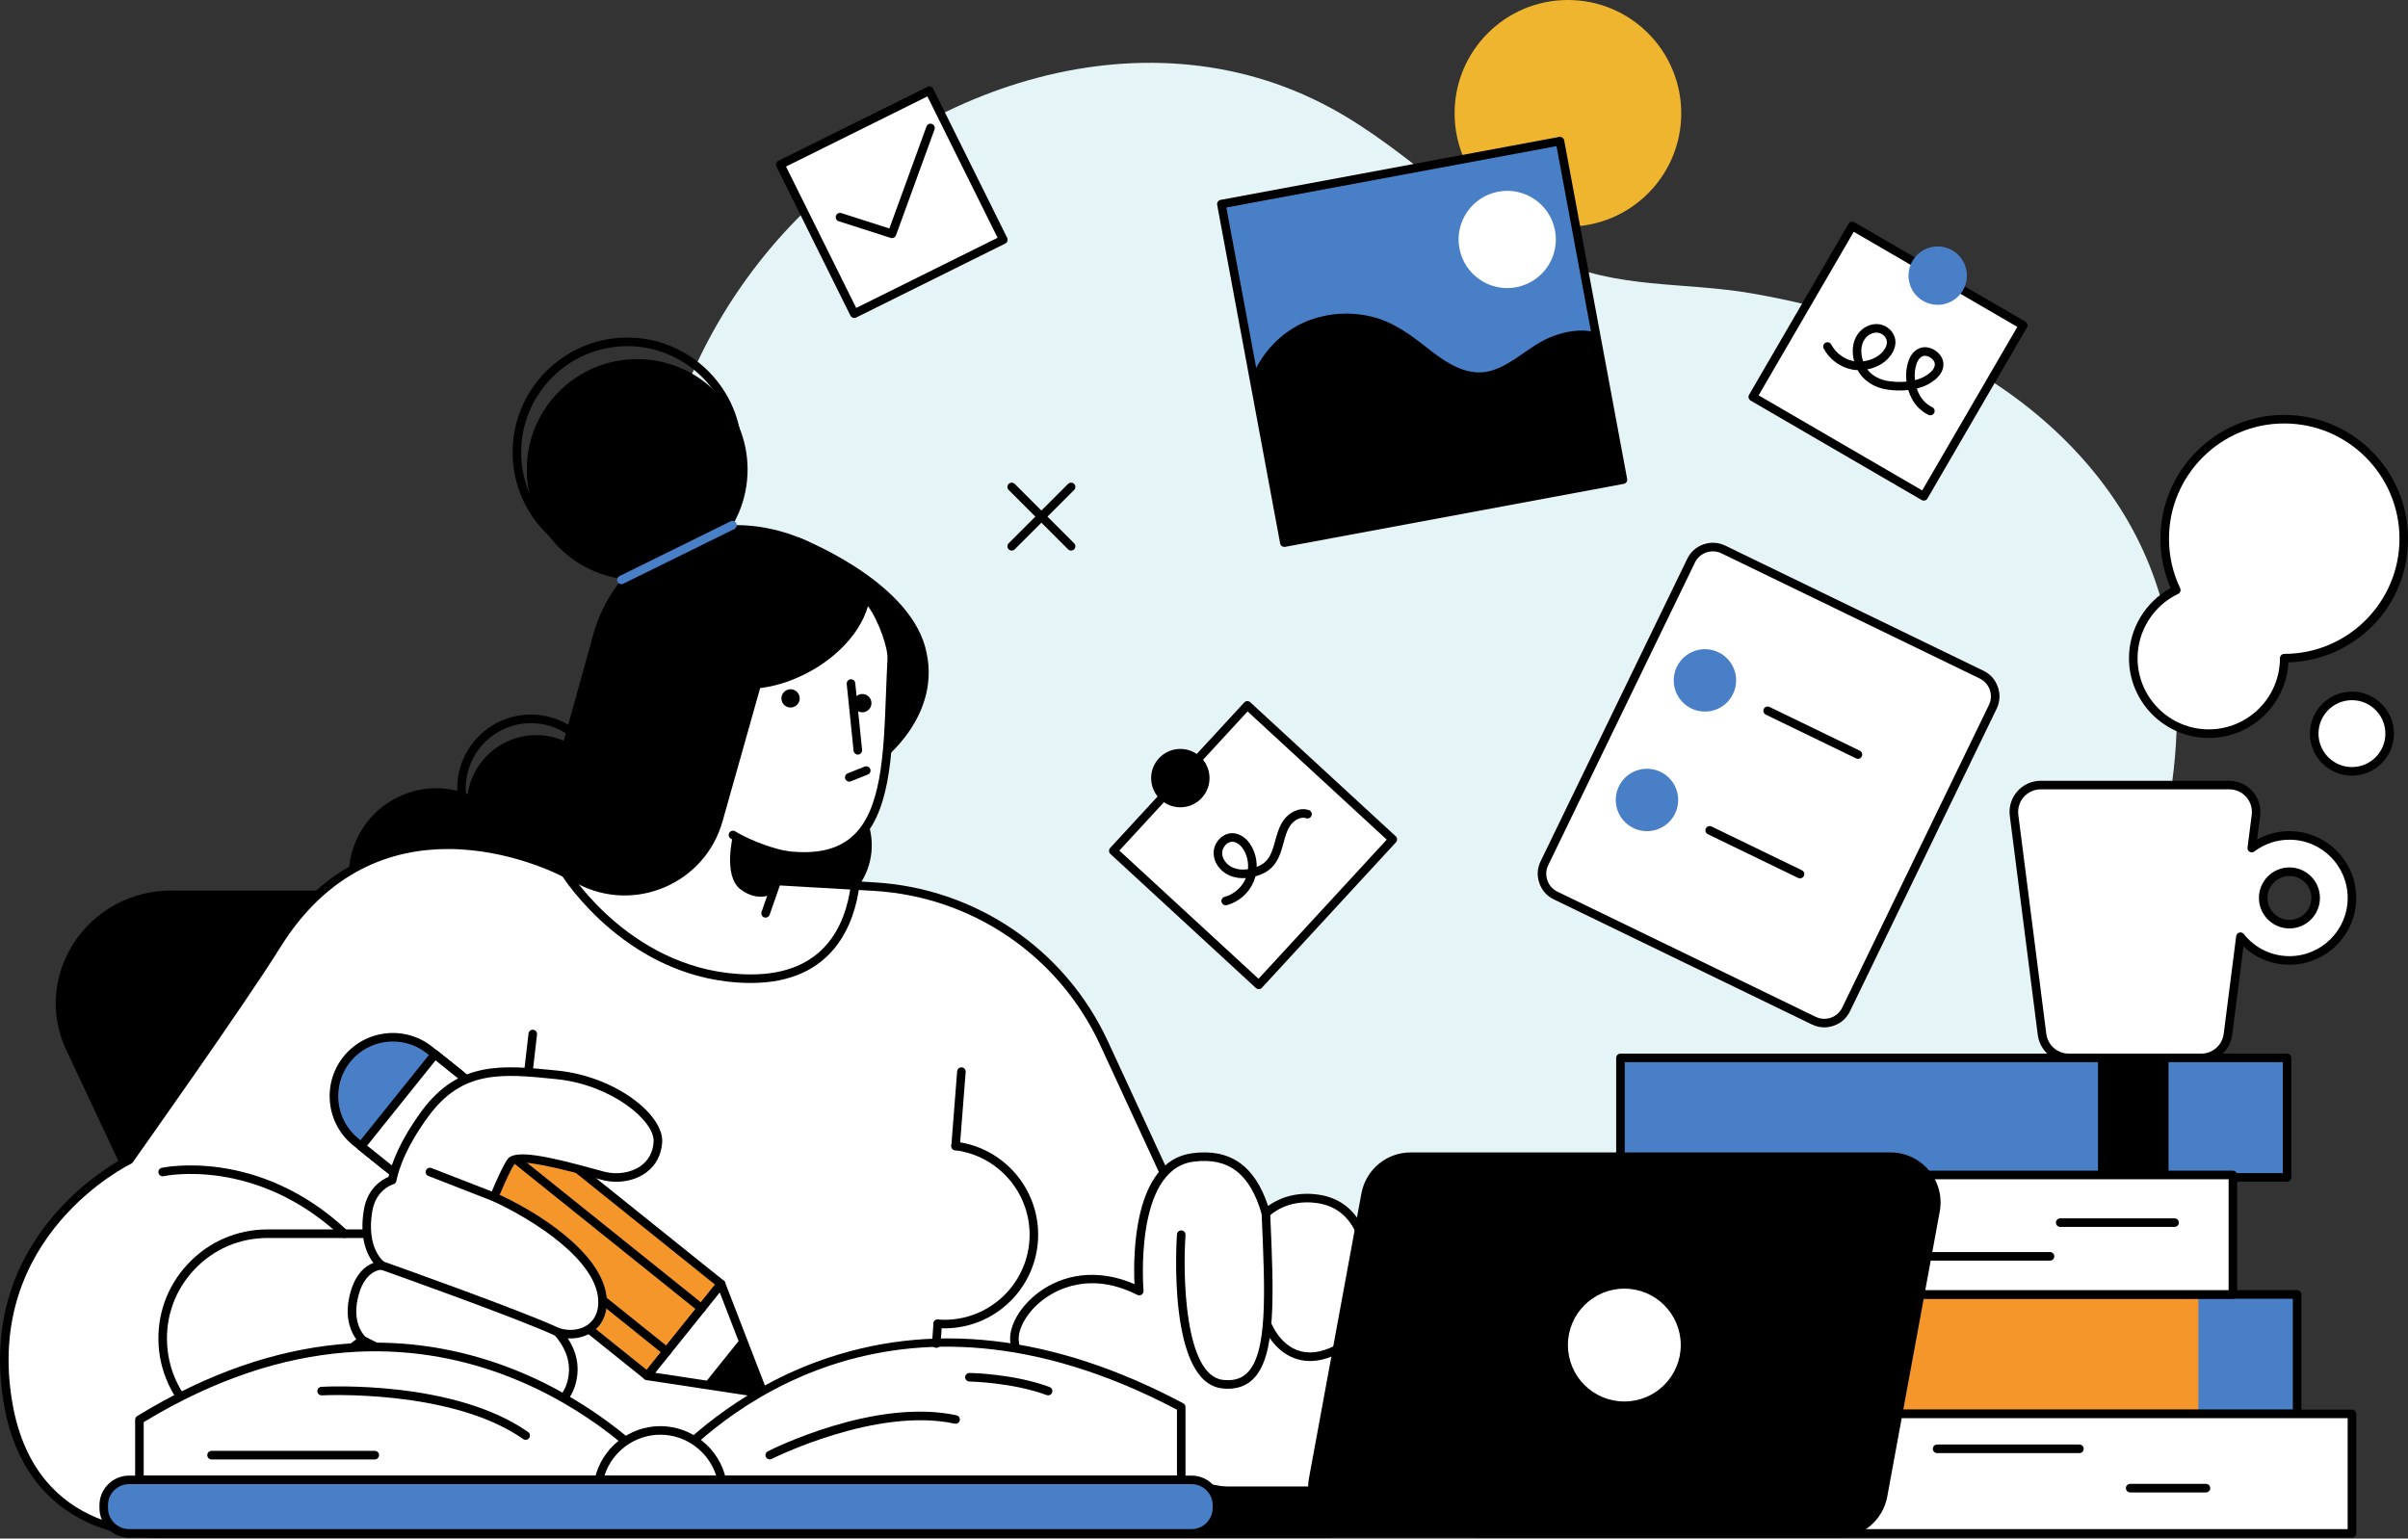 <svg width="1000" height="639" viewBox="0 0 1000 639" fill="none" xmlns="http://www.w3.org/2000/svg">
<rect x="0" y="0" width="1000" height="639" fill="#333333" stroke="none"/>
<g clip-path="url(#clip0_47_331)">
<path d="M651.13 94.12C677.121 94.12 698.19 73.05 698.19 47.06C698.19 21.07 677.121 0 651.13 0C625.14 0 604.07 21.07 604.07 47.06C604.07 73.05 625.14 94.12 651.13 94.12Z" fill="#F0B52E"/>
<path d="M903.51 283.44C902.25 265.65 898.38 248.23 891.41 231.86C876.76 197.47 848.59 169.9 815.98 151.64C788.67 136.35 758.35 127.24 727.63 121.88C699.11 116.9 671.51 120.27 644.13 107.29C610.41 91.3 585.18 62.44 552.51 44.77C473.26 1.9 374.96 37.6 319.83 103.24C267.9 165.07 255.01 249.68 283.98 324.64C337.32 462.67 493.83 559.67 641.06 551.09C724.9 546.21 807.57 508.36 856.71 438.7C886.9 395.9 907.39 337.89 903.53 283.45L903.51 283.44Z" fill="#E5F4F7"/>
<path d="M331.34 223.07C331.34 223.07 376.33 240.21 384.2 268.66C392.07 297.11 365.84 316.27 365.84 316.27L331.34 223.07Z" fill="black"/>
<path d="M222.7 362.96C238.617 362.96 251.52 350.057 251.52 334.14C251.52 318.223 238.617 305.32 222.7 305.32C206.783 305.32 193.88 318.223 193.88 334.14C193.88 350.057 206.783 362.96 222.7 362.96Z" fill="black"/>
<path d="M220.48 357.99C203.61 357.99 189.88 344.26 189.88 327.39C189.88 310.52 203.61 296.79 220.48 296.79C237.35 296.79 251.08 310.52 251.08 327.39C251.08 344.26 237.35 357.99 220.48 357.99ZM220.48 300.35C205.57 300.35 193.43 312.48 193.43 327.4C193.43 342.32 205.56 354.45 220.48 354.45C235.4 354.45 247.53 342.32 247.53 327.4C247.53 312.48 235.4 300.35 220.48 300.35Z" fill="black"/>
<path d="M333.21 379.9C349.127 379.9 362.03 366.997 362.03 351.08C362.03 335.163 349.127 322.26 333.21 322.26C317.293 322.26 304.39 335.163 304.39 351.08C304.39 366.997 317.293 379.9 333.21 379.9Z" fill="black"/>
<path d="M195.219 397.289C213.742 389.533 222.471 368.23 214.715 349.707C206.959 331.184 185.656 322.456 167.133 330.212C148.61 337.968 139.882 359.271 147.637 377.794C155.393 396.317 176.696 405.045 195.219 397.289Z" fill="black"/>
<path d="M320.48 369.86H71.26C36.24 369.86 12.98 405.22 27.58 436.26L118.14 628.88H473.1L364.17 397.19C356.34 380.53 339.27 369.86 320.49 369.86H320.48Z" fill="black"/>
<path d="M552.58 636.87L458.41 433.09C440.95 395.49 404.21 370.57 362.82 368.23C341.53 367.03 317.18 365.61 292.9 364.1L234.86 362.69C234.86 362.69 158.57 322.08 114.77 392.74C100.55 415.68 53.67 481.75 53.67 481.75C53.67 481.75 -9.16 511.36 3.44 583.2C13.73 641.91 68.81 636.86 68.81 636.86H552.6L552.58 636.87Z" fill="white"/>
<path d="M65.89 638.74C54.19 638.74 10.74 635.18 1.68 583.51C-10.44 514.34 46.86 483.22 52.47 480.36C56.24 475.04 99.76 413.56 113.25 391.81C155.8 323.17 229.28 357.92 235.3 360.93L292.94 362.33C314.44 363.67 337.96 365.06 362.92 366.47C405.04 368.85 442.25 394.09 460.02 432.35L554.19 636.14C554.45 636.69 554.4 637.33 554.07 637.84C553.74 638.35 553.18 638.66 552.57 638.66H68.8C68.75 638.66 67.69 638.75 65.89 638.75V638.74ZM186.03 352.63C163.08 352.63 136.34 361.32 116.27 393.68C102.18 416.4 55.58 482.12 55.11 482.78C54.93 483.03 54.69 483.23 54.42 483.36C53.8 483.65 -7.02 513.28 5.18 582.9C15.06 639.26 66.46 635.3 68.63 635.1H549.8L456.79 433.83C439.57 396.77 403.53 372.31 362.71 370C337.72 368.59 314.19 367.2 292.78 365.87L234.8 364.47C234.52 364.47 234.25 364.39 234.01 364.26C232.4 363.4 211.57 352.63 186.02 352.63H186.03Z" fill="black"/>
<path d="M168.46 512.39H111.11C85.98 512.39 66.06 533.61 67.64 558.69C69.24 584 92.04 602.6 117.15 599.07L182.85 589.86L168.45 512.39H168.46Z" fill="white"/>
<path d="M111.16 601.27C100.78 601.27 90.59 597.69 82.46 591.07C72.71 583.12 66.67 571.36 65.87 558.8C65.07 546.17 69.4 534.14 78.06 524.92C86.72 515.7 98.46 510.62 111.11 510.62H168.46C169.32 510.62 170.05 511.23 170.21 512.07L184.61 589.54C184.7 590.02 184.59 590.51 184.31 590.9C184.03 591.29 183.59 591.55 183.11 591.62L117.41 600.83C115.33 601.12 113.24 601.27 111.16 601.27ZM111.11 514.17C99.45 514.17 88.63 518.85 80.65 527.35C72.67 535.85 68.68 546.94 69.42 558.58C70.16 570.32 75.59 580.88 84.71 588.32C93.83 595.75 105.27 598.95 116.92 597.32L180.78 588.37L166.99 514.18H111.12L111.11 514.17Z" fill="black"/>
<path d="M950.76 346.99C944.88 346.99 939.45 348.95 935.1 352.25L936.84 338.64C937.69 331.97 932.5 326.07 925.78 326.07H847.47C840.75 326.07 835.55 331.97 836.41 338.64L848.04 429.65C848.75 435.22 853.49 439.39 859.1 439.39H914.16C919.77 439.39 924.51 435.22 925.22 429.65L930.41 389.05C935.16 395.06 942.51 398.91 950.77 398.91C965.11 398.91 976.73 387.29 976.73 372.95C976.73 358.61 965.11 346.99 950.77 346.99H950.76ZM950.76 383.84C944.74 383.84 939.87 378.96 939.87 372.95C939.87 366.94 944.75 362.06 950.76 362.06C956.77 362.06 961.65 366.94 961.65 372.95C961.65 378.96 956.77 383.84 950.76 383.84Z" fill="white"/>
<path d="M914.15 441.16H859.09C852.6 441.16 847.09 436.3 846.26 429.87L834.63 338.86C834.16 335.18 835.3 331.46 837.75 328.68C840.2 325.89 843.74 324.29 847.46 324.29H925.77C929.48 324.29 933.02 325.89 935.48 328.68C937.93 331.47 939.07 335.18 938.6 338.86L937.35 348.66C941.43 346.39 946 345.21 950.76 345.21C966.05 345.21 978.49 357.65 978.49 372.95C978.49 388.25 966.05 400.68 950.76 400.68C943.57 400.68 936.8 397.95 931.68 393.07L926.98 429.87C926.16 436.31 920.64 441.16 914.15 441.16ZM847.47 327.84C844.78 327.84 842.21 329 840.43 331.02C838.65 333.04 837.83 335.73 838.17 338.4L849.8 429.41C850.4 434.08 854.39 437.6 859.1 437.6H914.16C918.87 437.6 922.86 434.08 923.46 429.41L928.65 388.81C928.74 388.1 929.25 387.51 929.94 387.32C930.63 387.13 931.37 387.37 931.81 387.93C936.43 393.77 943.35 397.12 950.77 397.12C964.1 397.12 974.95 386.27 974.95 372.94C974.95 359.61 964.1 348.76 950.77 348.76C945.46 348.76 940.41 350.45 936.19 353.66C935.62 354.09 934.85 354.14 934.23 353.78C933.61 353.42 933.27 352.73 933.36 352.02L935.1 338.41C935.44 335.74 934.62 333.05 932.84 331.03C931.06 329.01 928.5 327.85 925.8 327.85H847.49L847.47 327.84ZM950.76 385.61C943.77 385.61 938.09 379.93 938.09 372.94C938.09 365.95 943.77 360.27 950.76 360.27C957.75 360.27 963.43 365.95 963.43 372.94C963.43 379.93 957.75 385.61 950.76 385.61ZM950.76 363.83C945.73 363.83 941.65 367.92 941.65 372.94C941.65 377.96 945.74 382.05 950.76 382.05C955.78 382.05 959.87 377.96 959.87 372.94C959.87 367.92 955.78 363.83 950.76 363.83Z" fill="black"/>
<path d="M948.59 174.11C921.18 174.11 898.96 196.33 898.96 223.74C898.96 231.37 900.69 238.6 903.77 245.07C893.21 250.11 885.9 260.89 885.9 273.37C885.9 290.68 899.93 304.71 917.24 304.71C934.55 304.71 948.58 290.68 948.58 273.37C975.99 273.37 998.21 251.15 998.21 223.74C998.21 196.33 975.99 174.11 948.58 174.11H948.59Z" fill="white"/>
<path d="M992.39 304.71C992.39 313.37 985.37 320.38 976.72 320.38C968.07 320.38 961.05 313.36 961.05 304.71C961.05 296.06 968.07 289.04 976.72 289.04C985.37 289.04 992.39 296.06 992.39 304.71Z" fill="white"/>
<path d="M917.25 306.49C898.99 306.49 884.13 291.63 884.13 273.37C884.13 261.26 890.87 250.02 901.45 244.26C898.62 237.78 897.19 230.89 897.19 223.74C897.19 195.39 920.25 172.33 948.6 172.33C976.95 172.33 1000.01 195.39 1000.01 223.74C1000.01 252.09 977.88 274.2 950.34 275.12C949.43 292.57 934.94 306.49 917.26 306.49H917.25ZM948.59 175.88C922.2 175.88 900.74 197.35 900.74 223.73C900.74 230.92 902.3 237.84 905.38 244.29C905.8 245.18 905.43 246.24 904.54 246.66C894.3 251.54 887.69 262.02 887.69 273.36C887.69 289.66 900.95 302.93 917.26 302.93C933.57 302.93 946.83 289.67 946.83 273.36C946.83 272.38 947.62 271.58 948.61 271.58C974.99 271.58 996.46 250.11 996.46 223.73C996.46 197.35 974.99 175.88 948.61 175.88H948.59Z" fill="black"/>
<path d="M976.72 322.16C967.1 322.16 959.27 314.33 959.27 304.71C959.27 295.09 967.1 287.26 976.72 287.26C986.34 287.26 994.17 295.09 994.17 304.71C994.17 314.33 986.34 322.16 976.72 322.16ZM976.72 290.81C969.06 290.81 962.83 297.04 962.83 304.7C962.83 312.36 969.06 318.59 976.72 318.59C984.38 318.59 990.61 312.36 990.61 304.7C990.61 297.04 984.38 290.81 976.72 290.81Z" fill="black"/>
<path d="M949.78 439.38H672.95V489H949.78V439.38Z" fill="#487FC7"/>
<path d="M900.55 439.38H871.26V489H900.55V439.38Z" fill="black"/>
<path d="M949.78 490.78H672.95C671.97 490.78 671.17 489.98 671.17 489V439.38C671.17 438.4 671.96 437.6 672.95 437.6H949.78C950.76 437.6 951.56 438.4 951.56 439.38V489C951.56 489.98 950.77 490.78 949.78 490.78ZM674.73 487.23H948.01V441.16H674.73V487.23Z" fill="black"/>
<path d="M953.95 537.62H660.75V587.24H953.95V537.62Z" fill="#F5962B"/>
<path d="M953.96 537.62H912.95V587.24H953.96V537.62Z" fill="#487FC7"/>
<path d="M953.95 589.03H660.75C659.77 589.03 658.97 588.23 658.97 587.25V537.63C658.97 536.65 659.76 535.85 660.75 535.85H953.95C954.93 535.85 955.73 536.65 955.73 537.63V587.25C955.73 588.23 954.94 589.03 953.95 589.03ZM662.53 585.47H952.17V539.4H662.53V585.47Z" fill="black"/>
<path d="M976.71 587.25H613.31V636.87H976.71V587.25Z" fill="white"/>
<path d="M976.72 638.65H613.32C612.34 638.65 611.54 637.85 611.54 636.87V587.25C611.54 586.27 612.33 585.47 613.32 585.47H976.72C977.7 585.47 978.5 586.27 978.5 587.25V636.87C978.5 637.85 977.71 638.65 976.72 638.65ZM615.09 635.09H974.94V589.02H615.09V635.09Z" fill="black"/>
<path d="M863.54 603.52H804.44C803.46 603.52 802.66 602.72 802.66 601.74C802.66 600.76 803.45 599.96 804.44 599.96H863.54C864.52 599.96 865.32 600.76 865.32 601.74C865.32 602.72 864.53 603.52 863.54 603.52Z" fill="black"/>
<path d="M916.1 619.86H884.63C883.65 619.86 882.85 619.06 882.85 618.08C882.85 617.1 883.64 616.3 884.63 616.3H916.1C917.08 616.3 917.88 617.1 917.88 618.08C917.88 619.06 917.09 619.86 916.1 619.86Z" fill="black"/>
<path d="M927.27 488H634.07V537.62H927.27V488Z" fill="white"/>
<path d="M927.27 488H634.07V537.62H927.27V488Z" fill="white"/>
<path d="M927.27 488H634.07V537.62H927.27V488Z" fill="white"/>
<path d="M927.27 539.4H634.07C633.09 539.4 632.29 538.6 632.29 537.62V488C632.29 487.02 633.09 486.22 634.07 486.22H927.27C928.25 486.22 929.05 487.02 929.05 488V537.62C929.05 538.6 928.25 539.4 927.27 539.4ZM635.85 535.85H925.5V489.78H635.85V535.85Z" fill="black"/>
<path d="M903.06 509.58H855.58C854.6 509.58 853.8 508.78 853.8 507.8C853.8 506.82 854.59 506.02 855.58 506.02H903.06C904.04 506.02 904.84 506.82 904.84 507.8C904.84 508.78 904.05 509.58 903.06 509.58Z" fill="black"/>
<path d="M851.34 523.58H796.55C795.57 523.58 794.77 522.78 794.77 521.8C794.77 520.82 795.57 520.02 796.55 520.02H851.34C852.32 520.02 853.12 520.82 853.12 521.8C853.12 522.78 852.33 523.58 851.34 523.58Z" fill="black"/>
<path d="M828.226 282.758L710.398 225.645C708.34 224.648 705.864 225.508 704.867 227.565L638.817 363.831C637.82 365.889 638.679 368.365 640.737 369.362L758.565 426.475C760.622 427.472 763.098 426.613 764.096 424.555L830.145 288.289C831.143 286.232 830.283 283.755 828.226 282.758Z" fill="white"/>
<path d="M757.62 426.7C755.86 426.7 754.11 426.3 752.48 425.51L645.24 373.53C642.4 372.16 640.27 369.76 639.24 366.78C638.21 363.8 638.4 360.6 639.77 357.76L700.69 232.08C702.06 229.24 704.46 227.11 707.44 226.08C710.42 225.05 713.62 225.23 716.46 226.61L823.7 278.59C826.54 279.96 828.67 282.36 829.7 285.34C830.73 288.32 830.55 291.52 829.17 294.36L768.25 420.04C766.88 422.88 764.48 425.01 761.5 426.04C760.23 426.48 758.92 426.7 757.62 426.7ZM711.31 228.99C710.4 228.99 709.49 229.14 708.6 229.45C706.52 230.17 704.84 231.66 703.88 233.64L642.96 359.32C642 361.3 641.87 363.54 642.59 365.62C643.31 367.7 644.8 369.38 646.78 370.34L754.02 422.32C756 423.28 758.24 423.41 760.32 422.69C762.4 421.97 764.07 420.48 765.04 418.5L825.96 292.82C826.92 290.84 827.05 288.6 826.33 286.52C825.61 284.44 824.12 282.76 822.14 281.8L714.9 229.82C713.76 229.27 712.54 228.99 711.31 228.99Z" fill="black"/>
<path d="M689.61 320.59C696.05 323.71 698.74 331.46 695.62 337.9C692.5 344.34 684.75 347.03 678.31 343.91C671.87 340.79 669.18 333.04 672.3 326.6C675.42 320.16 683.17 317.47 689.61 320.59Z" fill="#487FC7"/>
<path d="M713.68 270.93C720.12 274.05 722.81 281.8 719.69 288.24C716.57 294.68 708.82 297.37 702.38 294.25C695.94 291.13 693.25 283.38 696.37 276.94C699.49 270.5 707.24 267.81 713.68 270.93Z" fill="#487FC7"/>
<path d="M747.51 364.83C747.25 364.83 746.98 364.77 746.74 364.65L709.23 346.47C708.35 346.04 707.98 344.98 708.41 344.09C708.84 343.21 709.9 342.84 710.78 343.27L748.29 361.45C749.17 361.88 749.54 362.94 749.11 363.83C748.8 364.46 748.17 364.83 747.51 364.83Z" fill="black"/>
<path d="M771.58 315.17C771.32 315.17 771.06 315.11 770.81 314.99L733.3 296.81C732.42 296.38 732.05 295.32 732.47 294.43C732.9 293.55 733.97 293.18 734.84 293.61L772.35 311.79C773.23 312.22 773.6 313.28 773.17 314.17C772.86 314.8 772.23 315.17 771.57 315.17H771.58Z" fill="black"/>
<path d="M647.822 58.664L507.21 84.801L533.347 225.412L673.959 199.275L647.822 58.664Z" fill="#487FC7"/>
<path d="M645.78 95.76C647.82 106.73 640.58 117.27 629.62 119.31C618.65 121.35 608.11 114.11 606.07 103.15C604.03 92.18 611.27 81.64 622.23 79.6C633.2 77.56 643.74 84.8 645.78 95.76Z" fill="white"/>
<path d="M662.59 138.02C656.27 136.39 649.56 137.66 643.54 140.19C635.04 143.78 628.34 151.22 619.52 153.9C609.8 156.86 600.84 150.88 593.51 145.13C585.83 139.09 578.51 133.47 568.78 131.31C560.68 129.51 552.1 129.99 544.29 132.8C533.45 136.69 524.9 145.18 520.38 155.51L533.37 225.37L673.98 199.22L662.6 138.01L662.59 138.02Z" fill="black"/>
<path d="M533.36 227.15C532.52 227.15 531.77 226.55 531.62 225.7L505.47 85.09C505.38 84.63 505.48 84.15 505.75 83.76C506.02 83.37 506.43 83.1 506.89 83.02L647.5 56.87C648.45 56.69 649.39 57.33 649.57 58.29L675.72 198.9C675.81 199.36 675.71 199.84 675.44 200.23C675.17 200.62 674.76 200.89 674.3 200.97L533.69 227.12C533.58 227.14 533.47 227.15 533.36 227.15ZM509.29 86.19L534.78 223.3L671.89 197.8L646.39 60.69L509.28 86.19H509.29Z" fill="black"/>
<path d="M244.5 273.67C241.08 307.6 265.83 337.88 299.76 341.3C333.69 344.72 360.73 319.49 367.39 286.04C374.81 248.78 346.06 221.83 312.13 218.41C278.2 214.99 247.92 239.74 244.5 273.67Z" fill="black"/>
<path d="M370.34 273.73C370.62 268.59 366.41 256.84 361.88 250.69C361.08 249.6 359.4 249.94 359 251.24C351.78 274.95 315.36 291.6 298.21 280.95L289.32 305.61C305.38 333.05 279.93 364.21 260.5 364.5L317.94 379.35L326.33 355.21C372.16 360.9 367.97 316.96 370.34 273.73Z" fill="white"/>
<path d="M317.94 381.12C317.75 381.12 317.55 381.09 317.36 381.02C316.43 380.7 315.94 379.69 316.26 378.76L324.65 354.62C324.93 353.83 325.73 353.34 326.55 353.44C338.47 354.92 347.3 353.05 353.55 347.73C366.09 337.06 366.99 313.34 367.93 288.22C368.11 283.4 368.3 278.51 368.56 273.63C368.8 269.21 364.91 257.81 360.45 251.74C356.8 264.58 344.05 276.7 328.23 282.65C317.08 286.84 306.65 287.12 299.18 283.5L291.28 305.43C298.06 317.59 297.78 331.93 290.46 344.92C283.47 357.33 271.16 366.11 260.54 366.28C259.54 366.28 258.75 365.5 258.74 364.53C258.72 363.55 259.51 362.74 260.49 362.72C269.92 362.58 280.97 354.54 287.37 343.18C294.19 331.07 294.35 317.7 287.8 306.51C287.53 306.06 287.48 305.51 287.66 305.01L296.55 280.35C296.73 279.85 297.13 279.45 297.64 279.27C298.15 279.09 298.71 279.16 299.16 279.44C305.66 283.48 316.06 283.44 326.98 279.33C341.8 273.76 353.71 262.53 357.3 250.72C357.69 249.46 358.73 248.53 360.03 248.31C361.29 248.1 362.55 248.6 363.31 249.63C367.98 255.97 372.42 268.18 372.11 273.82C371.84 278.68 371.66 283.55 371.48 288.35C370.5 314.27 369.58 338.76 355.85 350.44C349.06 356.22 339.78 358.41 327.54 357.14L319.62 379.93C319.36 380.66 318.68 381.12 317.94 381.12Z" fill="black"/>
<path d="M326.33 356.99C326.21 356.99 326.09 356.98 325.97 356.95C312.95 354.24 303.83 348.54 303.44 348.3C302.61 347.78 302.36 346.68 302.89 345.85C303.41 345.02 304.51 344.77 305.34 345.3C305.43 345.36 314.33 350.91 326.69 353.48C327.65 353.68 328.27 354.62 328.07 355.58C327.9 356.42 327.16 357 326.33 357V356.99Z" fill="black"/>
<path d="M321.28 370.99C321.28 370.99 315.24 375.11 307.58 369.42C299.97 363.77 304.55 346.26 304.55 346.26L326.33 355.21L321.29 370.99H321.28Z" fill="black"/>
<path d="M356.24 313.41C355.34 313.41 354.57 312.73 354.47 311.81L351.63 284.08C351.53 283.1 352.24 282.23 353.22 282.13C354.17 282.03 355.07 282.74 355.17 283.72L358.01 311.45C358.11 312.43 357.4 313.3 356.42 313.4C356.36 313.4 356.3 313.4 356.24 313.4V313.41Z" fill="black"/>
<path d="M324.52 290.4C324.71 292.49 326.55 294.03 328.64 293.85C330.73 293.66 332.27 291.82 332.09 289.73C331.9 287.64 330.06 286.1 327.97 286.28C325.88 286.47 324.34 288.31 324.52 290.4Z" fill="black"/>
<path d="M354.32 292.38C354.51 294.47 356.35 296.01 358.44 295.83C360.53 295.64 362.07 293.8 361.89 291.71C361.7 289.62 359.86 288.08 357.77 288.26C355.68 288.45 354.14 290.29 354.32 292.38Z" fill="black"/>
<path d="M352.68 324.64C351.98 324.64 351.31 324.22 351.03 323.52C350.67 322.61 351.11 321.57 352.02 321.21L359.08 318.39C359.99 318.03 361.02 318.47 361.39 319.38C361.75 320.29 361.31 321.33 360.4 321.69L353.34 324.51C353.12 324.6 352.9 324.64 352.68 324.64Z" fill="black"/>
<path d="M180.6 437.93L149.961 476.105L268.8 571.484L299.439 533.308L180.6 437.93Z" fill="#F5962B"/>
<path d="M268.81 573.24C268.41 573.24 268.01 573.1 267.7 572.85L148.86 477.47C148.09 476.86 147.97 475.74 148.59 474.97L179.23 436.79C179.52 436.42 179.95 436.19 180.42 436.14C180.9 436.09 181.36 436.23 181.73 436.52L300.57 531.9C301.34 532.51 301.46 533.63 300.84 534.4L270.2 572.58C269.91 572.95 269.48 573.18 269.01 573.23C268.95 573.23 268.88 573.24 268.82 573.24H268.81ZM152.47 475.81L268.54 568.96L296.95 533.55L180.88 440.4L152.47 475.81Z" fill="black"/>
<path d="M268.81 571.46L317.04 578.78L299.45 533.28L268.81 571.46Z" fill="white"/>
<path d="M317.04 578.78L308 555.4L292.25 575.02L317.04 578.78Z" fill="black"/>
<path d="M276.93 563.13C276.54 563.13 276.15 563 275.82 562.74L167.35 475.69C166.58 475.08 166.46 473.96 167.08 473.19C167.69 472.42 168.81 472.3 169.58 472.92L278.05 559.97C278.82 560.58 278.94 561.7 278.32 562.47C277.97 562.91 277.45 563.14 276.93 563.14V563.13Z" fill="black"/>
<path d="M291.33 545.18C290.94 545.18 290.55 545.05 290.22 544.79L181.75 457.74C180.98 457.13 180.86 456.01 181.48 455.24C182.09 454.47 183.21 454.35 183.98 454.97L292.45 542.02C293.22 542.63 293.34 543.75 292.72 544.52C292.37 544.96 291.85 545.19 291.33 545.19V545.18Z" fill="black"/>
<path d="M160.34 484.41L147.81 474.36C137.27 465.9 135.58 450.49 144.04 439.95C152.5 429.41 167.91 427.72 178.45 436.18L190.98 446.23L160.34 484.41Z" fill="#487FC7"/>
<path d="M160.34 486.19C159.95 486.19 159.56 486.06 159.23 485.8L146.7 475.75C135.41 466.69 133.6 450.13 142.66 438.84C151.72 427.55 168.28 425.74 179.57 434.8L192.1 444.85C192.47 445.14 192.7 445.57 192.75 446.04C192.8 446.51 192.67 446.98 192.37 447.35L161.73 485.53C161.38 485.97 160.86 486.2 160.34 486.2V486.19ZM163.16 432.58C156.51 432.58 149.91 435.48 145.43 441.06C137.6 450.82 139.17 465.14 148.93 472.97L160.07 481.91L188.48 446.5L177.34 437.56C173.16 434.2 168.14 432.57 163.16 432.57V432.58Z" fill="black"/>
<path d="M180.609 437.93L149.97 476.106L166.66 489.5L197.299 451.325L180.609 437.93Z" fill="white"/>
<path d="M166.65 491.26C166.26 491.26 165.87 491.13 165.54 490.87L148.85 477.48C148.48 477.19 148.25 476.76 148.2 476.29C148.15 475.82 148.29 475.35 148.58 474.98L179.22 436.8C179.83 436.03 180.95 435.91 181.72 436.53L198.41 449.92C198.78 450.21 199.01 450.64 199.06 451.11C199.11 451.58 198.97 452.05 198.68 452.42L168.04 490.6C167.69 491.04 167.17 491.27 166.65 491.27V491.26ZM152.47 475.81L166.38 486.98L194.79 451.57L180.88 440.4L152.47 475.81Z" fill="black"/>
<path d="M317.04 580.56C316.95 580.56 316.86 580.56 316.77 580.54L268.55 573.22C267.92 573.12 267.39 572.7 267.16 572.11C266.93 571.52 267.03 570.85 267.43 570.35L298.07 532.17C298.47 531.68 299.1 531.43 299.73 531.53C300.36 531.63 300.89 532.05 301.12 532.65L318.7 578.14C318.93 578.73 318.82 579.4 318.43 579.89C318.09 580.31 317.58 580.55 317.04 580.55V580.56ZM272.13 570.17L314.27 576.56L298.91 536.8L272.13 570.16V570.17Z" fill="black"/>
<path d="M231.3 446.42C208.01 444.06 191.22 442.51 176.46 462.62C167.12 475.35 163.93 484.87 162.85 490.14C162.85 490.14 154.58 492.42 152.85 502.76C150.03 519.58 158.56 525.57 158.56 525.57C158.56 525.57 149.59 525.31 146.72 539.41C144.3 551.28 150.73 556.71 150.73 556.71C150.73 556.71 140.53 561.35 140.82 572.92C141.13 585.26 154.34 595.21 168.46 601.13C184.86 607.99 205.58 616.5 212.84 602.58C215.65 597.19 215.78 591.36 214.45 586.2C223.96 587.2 233.87 585.49 237.09 575.04C239.81 566.2 236.44 558.85 231.53 553.25C239.92 556.03 249.9 552.19 250.21 541.29C250.7 523.73 224.6 505.97 205.17 497.14C207.44 491.69 210.46 484.84 212.23 482.43C215.34 478.19 240.8 485.71 250.36 488.31C259.92 490.91 272.45 486.66 273.21 474.29C273.82 464.24 254.58 448.78 231.3 446.42Z" fill="white"/>
<path d="M199.16 611.84C189.44 611.84 177.52 606.85 167.77 602.77C159.27 599.21 139.44 589.18 139.04 572.97C138.81 563.6 144.72 558.4 147.96 556.26C145.99 553.6 143.16 547.98 144.98 539.06C146.97 529.32 151.73 525.79 155.07 524.52C152.5 521.19 149.12 514.33 151.11 502.47C152.64 493.31 158.82 489.85 161.33 488.81C162.7 482.88 166.21 473.6 175.03 461.57C190.5 440.49 208.59 442.33 231.49 444.65C255.75 447.11 275.69 463.07 275 474.4C274.67 479.75 272.31 484.15 268.17 487.12C263.26 490.64 256.27 491.75 249.91 490.03L247.09 489.25C221.52 482.18 214.8 482.21 213.68 483.48C212.47 485.13 210.29 489.63 207.5 496.24C228.7 506.19 252.5 523.65 252.01 541.33C251.87 546.36 249.76 550.56 246.07 553.14C243.18 555.16 239.56 556.1 235.79 555.86C239.89 562.12 240.91 568.72 238.81 575.54C236.87 581.83 231.44 588.93 216.7 588.14C217.4 592.34 217.32 597.83 214.43 603.38C211.19 609.59 205.67 611.82 199.18 611.82L199.16 611.84ZM158.51 527.35C158.15 527.35 150.97 527.51 148.47 539.77C146.31 550.36 151.66 555.16 151.89 555.36C152.35 555.76 152.57 556.36 152.49 556.96C152.4 557.56 152.02 558.08 151.47 558.33C151.1 558.5 142.35 562.67 142.6 572.88C142.85 582.68 152.77 592.63 169.15 599.49C184.15 605.77 204.69 614.37 211.27 601.76C214.24 596.08 213.71 590.41 212.74 586.65C212.6 586.09 212.74 585.49 213.12 585.05C213.5 584.61 214.07 584.38 214.65 584.44C226.03 585.63 233.01 582.3 235.41 574.52C237.55 567.56 235.8 560.8 230.22 554.43C229.69 553.83 229.63 552.94 230.07 552.28C230.51 551.61 231.35 551.32 232.11 551.58C236.31 552.97 240.88 552.47 244.03 550.26C246.81 548.31 248.34 545.2 248.45 541.26C248.94 523.74 221.02 506.31 204.45 498.78C203.58 498.38 203.18 497.36 203.54 496.48C206.85 488.54 209.29 483.47 210.81 481.41C213.79 477.35 226.71 479.96 248.03 485.85L250.84 486.62C256.11 488.05 262.1 487.12 266.09 484.26C269.33 481.93 271.18 478.46 271.44 474.21C271.97 465.61 254.11 450.55 231.12 448.21C208.5 445.91 192.16 444.26 177.89 463.69C168.94 475.88 165.72 485.01 164.59 490.52C164.46 491.18 163.97 491.7 163.32 491.88C163.03 491.96 156.12 494.05 154.6 503.08C152.02 518.45 159.28 523.93 159.59 524.15C160.22 524.61 160.48 525.43 160.23 526.17C159.98 526.91 159.24 527.4 158.5 527.38L158.51 527.35Z" fill="black"/>
<path d="M205.18 498.92C204.96 498.92 204.75 498.88 204.53 498.8L177.9 488.43C176.99 488.07 176.53 487.04 176.89 486.13C177.25 485.21 178.28 484.76 179.19 485.12L205.82 495.49C206.73 495.85 207.19 496.88 206.83 497.79C206.56 498.49 205.88 498.92 205.17 498.92H205.18Z" fill="black"/>
<path d="M231.54 555.03C231.28 555.03 231.02 554.97 230.78 554.86C216.44 548.02 158.56 527.46 157.97 527.26C157.05 526.93 156.56 525.92 156.89 524.99C157.22 524.06 158.23 523.58 159.16 523.91C161.55 524.76 217.8 544.74 232.31 551.66C233.2 552.08 233.57 553.14 233.15 554.03C232.85 554.67 232.21 555.04 231.54 555.04V555.03Z" fill="black"/>
<path d="M214.46 587.98C214.27 587.98 214.07 587.95 213.88 587.88C197.41 582.22 151.86 559.27 149.93 558.3C149.05 557.86 148.7 556.79 149.14 555.91C149.58 555.03 150.65 554.68 151.53 555.12C152 555.36 198.8 578.94 215.04 584.52C215.97 584.84 216.46 585.85 216.14 586.78C215.89 587.52 215.2 587.98 214.46 587.98Z" fill="black"/>
<path d="M311.91 408.26C311.76 408.26 311.62 408.26 311.48 408.26C261.14 407.95 233.61 364.07 233.34 363.63C232.83 362.79 233.09 361.7 233.92 361.19C234.76 360.68 235.85 360.94 236.37 361.77C236.63 362.2 263.17 404.42 311.5 404.71C311.64 404.71 311.78 404.71 311.91 404.71C342.15 404.71 351.14 384.54 353.35 367.57C353.48 366.6 354.36 365.91 355.34 366.04C356.31 366.17 357 367.06 356.87 368.03C354.91 383.08 346.45 408.26 311.9 408.26H311.91Z" fill="black"/>
<path d="M602.92 515.09C598.94 515.15 595.65 515.68 592.9 516.5C590.22 511.47 585.56 507.35 577.5 506.92C571.11 506.58 568.05 508.5 564.42 510.71C561.63 504.98 556.63 499.36 547.44 497.97C533.42 495.85 525.7 503.98 525.7 503.98C521.76 490.08 513.8 478.24 495.19 480.78C468.56 484.42 473.1 536.26 473.1 536.26C443.14 521.05 420.44 544.13 421.28 556.73C422.11 569.32 435.23 569.57 451.92 572.37C467.05 574.9 467.66 584.57 468.26 593.82C468.87 603.07 478.25 619.74 534.77 621.66C591.3 623.57 613.32 585.41 617.05 568.07C620.79 550.73 625.31 514.8 602.92 515.12V515.09Z" fill="white"/>
<path d="M538.81 623.48C537.46 623.48 536.1 623.46 534.71 623.41C476.9 621.45 467.15 604.09 466.48 593.91C465.86 584.49 465.33 576.4 451.62 574.1C449.57 573.76 447.58 573.45 445.66 573.16C431.51 571 420.33 569.29 419.5 556.83C419.04 549.88 424.6 541.15 433.02 535.59C444.05 528.3 457.8 527.53 471.13 533.35C470.59 521.85 470.53 482.34 494.94 479C510.68 476.85 521.07 484.01 526.61 500.88C529.99 498.43 537.17 494.61 547.7 496.2C555.41 497.36 561.25 501.4 565.11 508.21C568.35 506.32 571.71 504.83 577.59 505.14C584.78 505.52 590.21 508.64 593.75 514.42C596.51 513.73 599.58 513.36 602.89 513.31C608.42 513.25 612.81 515.17 616 519.06C625.59 530.76 621.14 557.47 618.78 568.42C615.42 584.01 594.54 623.48 538.8 623.48H538.81ZM453.54 532.98C445.15 532.98 438.8 536.04 434.98 538.55C426.72 544 422.73 551.75 423.05 556.59C423.66 565.78 431.41 567.39 446.2 569.64C448.14 569.94 450.15 570.24 452.21 570.59C468.7 573.35 469.44 584.59 470.03 593.62C470.51 600.9 477.77 617.92 534.83 619.85C591.22 621.73 612.05 582.83 615.32 567.66C617.07 559.52 622.11 532.11 613.26 521.31C610.76 518.26 607.39 516.76 602.95 516.86C599.41 516.91 596.2 517.36 593.41 518.19C592.6 518.43 591.73 518.07 591.33 517.32C588.46 511.92 583.77 509.02 577.41 508.68C571.67 508.38 568.94 510.03 565.5 512.12C565.07 512.38 564.48 512.49 564 512.35C563.52 512.21 563.05 511.92 562.83 511.47C559.56 504.74 554.29 500.78 547.19 499.71C534.31 497.76 527.29 504.88 527 505.19C526.56 505.65 525.9 505.84 525.29 505.68C524.67 505.53 524.18 505.06 524.01 504.44C519.2 487.48 510.13 480.51 495.45 482.51C470.78 485.88 474.85 535.57 474.89 536.07C474.95 536.71 474.65 537.34 474.11 537.7C473.58 538.06 472.89 538.1 472.31 537.81C465.3 534.25 459 532.96 453.55 532.96L453.54 532.98Z" fill="black"/>
<path d="M143.04 514.17C142.6 514.17 142.17 514.01 141.82 513.69C106.27 480.29 68.33 488.42 67.95 488.51C66.99 488.73 66.04 488.13 65.82 487.17C65.6 486.21 66.2 485.26 67.15 485.04C67.54 484.95 107.26 476.35 144.24 511.1C144.96 511.77 144.99 512.9 144.32 513.61C143.97 513.98 143.5 514.17 143.02 514.17H143.04Z" fill="black"/>
<path d="M545.06 619.18C544.95 617.62 545.02 616.02 545.32 614.4L567.12 496.01C568.78 486.98 576.65 480.43 585.84 480.43H785.09C796.98 480.43 805.96 491.21 803.8 502.91L782 621.3C780.34 630.33 772.47 636.88 763.28 636.88H438.83C433.94 636.88 429.98 632.92 429.98 628.03C429.98 623.14 433.94 619.18 438.83 619.18H545.07H545.06Z" fill="black"/>
<path d="M763.28 638.65H438.83C432.97 638.65 428.21 633.88 428.21 628.02C428.21 622.16 432.98 617.39 438.83 617.39H543.24C543.26 616.26 543.37 615.15 543.57 614.07L565.37 495.68C567.19 485.81 575.79 478.64 585.83 478.64H785.08C791.28 478.64 797.1 481.37 801.07 486.13C805.03 490.89 806.67 497.12 805.54 503.21L783.74 621.6C781.92 631.47 773.32 638.64 763.28 638.64V638.65ZM438.83 620.95C434.93 620.95 431.76 624.12 431.76 628.02C431.76 631.92 434.93 635.09 438.83 635.09H763.28C771.6 635.09 778.74 629.15 780.25 620.96L802.05 502.57C802.98 497.52 801.63 492.35 798.34 488.41C795.05 484.46 790.22 482.2 785.08 482.2H585.83C577.51 482.2 570.37 488.14 568.86 496.33L547.06 614.72C546.8 616.11 546.73 617.57 546.83 619.06C546.86 619.55 546.69 620.04 546.36 620.4C546.02 620.76 545.55 620.97 545.06 620.97H438.82L438.83 620.95Z" fill="black"/>
<path d="M651.13 558.65C651.13 571.59 661.62 582.08 674.56 582.08C687.5 582.08 697.99 571.59 697.99 558.65C697.99 545.71 687.5 535.22 674.56 535.22C661.62 535.22 651.13 545.71 651.13 558.65Z" fill="white"/>
<path d="M274.22 612.24C260.73 596.72 176.52 517.03 57.9 589.66V614.63H490.55V584.41C363.75 517.03 287.72 596.72 274.23 612.23L274.22 612.24Z" fill="white"/>
<path d="M490.55 616.41H57.9C56.92 616.41 56.12 615.61 56.12 614.63V589.66C56.12 589.04 56.44 588.47 56.97 588.14C178.05 514.01 262.22 596.69 274.21 609.57C283.29 599.46 305.46 578.01 339.28 565.57C386.18 548.32 437.35 554.14 491.38 582.84C491.96 583.15 492.32 583.75 492.32 584.41V614.63C492.32 615.61 491.53 616.41 490.54 616.41H490.55ZM276.05 612.86H488.77V585.49C369.52 522.68 296.39 589.73 276.05 612.86ZM59.68 612.86H272.4C264.58 604.17 181.34 516.83 59.68 590.66V612.86Z" fill="black"/>
<path d="M274.22 594.1C261.72 594.1 251.27 602.89 248.72 614.63H299.71C297.16 602.89 286.72 594.1 274.21 594.1H274.22Z" fill="white"/>
<path d="M299.72 616.41H248.73C248.19 616.41 247.68 616.17 247.35 615.75C247.01 615.33 246.88 614.78 247 614.26C249.76 601.55 261.21 592.32 274.23 592.32C287.25 592.32 298.71 601.55 301.46 614.26C301.57 614.79 301.44 615.33 301.11 615.75C300.77 616.17 300.26 616.41 299.73 616.41H299.72ZM251.04 612.86H297.41C294.25 602.9 284.84 595.88 274.22 595.88C263.6 595.88 254.19 602.9 251.03 612.86H251.04Z" fill="black"/>
<path d="M494.83 614.64H53.61C47.789 614.64 43.07 619.359 43.07 625.18V626.34C43.07 632.161 47.789 636.88 53.61 636.88H494.83C500.651 636.88 505.37 632.161 505.37 626.34V625.18C505.37 619.359 500.651 614.64 494.83 614.64Z" fill="#487FC7"/>
<path d="M494.84 638.65H53.61C46.82 638.65 41.3 633.13 41.3 626.34V625.18C41.3 618.39 46.82 612.87 53.61 612.87H494.84C501.63 612.87 507.15 618.39 507.15 625.18V626.34C507.15 633.13 501.63 638.65 494.84 638.65ZM53.61 616.41C48.78 616.41 44.85 620.34 44.85 625.17V626.33C44.85 631.16 48.78 635.09 53.61 635.09H494.84C499.67 635.09 503.6 631.16 503.6 626.33V625.17C503.6 620.34 499.67 616.41 494.84 616.41H53.61Z" fill="black"/>
<path d="M319.67 606.15C319.02 606.15 318.4 605.79 318.08 605.17C317.64 604.29 317.99 603.22 318.86 602.78C320.66 601.87 363.39 580.51 397.21 587.82C398.17 588.03 398.78 588.97 398.57 589.93C398.36 590.89 397.42 591.5 396.46 591.29C363.88 584.24 320.9 605.73 320.47 605.94C320.21 606.07 319.94 606.13 319.67 606.13V606.15Z" fill="black"/>
<path d="M435.27 579.54C435.06 579.54 434.85 579.5 434.64 579.43C420.58 574.16 402.73 573.8 402.55 573.79C401.57 573.77 400.79 572.96 400.8 571.98C400.82 571 401.63 570.27 402.61 570.23C403.36 570.24 421.24 570.6 435.89 576.09C436.81 576.44 437.27 577.46 436.93 578.38C436.66 579.09 435.99 579.53 435.27 579.53V579.54Z" fill="black"/>
<path d="M155.65 606.15H87.86C86.88 606.15 86.08 605.35 86.08 604.37C86.08 603.39 86.87 602.59 87.86 602.59H155.65C156.63 602.59 157.43 603.39 157.43 604.37C157.43 605.35 156.64 606.15 155.65 606.15Z" fill="black"/>
<path d="M218.29 598.01C217.94 598.01 217.58 597.91 217.27 597.69C187.57 576.83 134.19 579.51 133.66 579.54C132.65 579.58 131.84 578.84 131.79 577.86C131.74 576.88 132.49 576.04 133.47 575.99C135.71 575.87 188.61 573.2 219.32 594.78C220.12 595.34 220.32 596.45 219.75 597.26C219.4 597.75 218.85 598.02 218.29 598.02V598.01Z" fill="black"/>
<path d="M509.94 576.79C509.16 576.79 508.36 576.74 507.54 576.65C484.72 574.12 488.6 515.19 488.77 512.69C488.84 511.71 489.68 510.97 490.67 511.04C491.65 511.11 492.39 511.96 492.32 512.94C491.19 529.07 491.79 571.33 507.93 573.12C512.09 573.58 515.29 572.69 517.73 570.41C526.48 562.22 525.38 537.08 523.98 505.26L523.93 504.05C523.89 503.07 524.65 502.24 525.63 502.2C526.57 502.15 527.44 502.92 527.48 503.9L527.53 505.11C528.97 537.85 530.1 563.7 520.16 573.01C517.47 575.53 514.04 576.79 509.94 576.79Z" fill="black"/>
<path d="M544.02 565.28C541.79 565.28 539.64 564.9 537.59 564.14C528.9 560.93 525.2 552.11 525.05 551.74C524.68 550.83 525.11 549.8 526.02 549.42C526.93 549.05 527.96 549.48 528.34 550.39C528.37 550.47 531.63 558.17 538.85 560.82C543.41 562.49 548.66 561.83 554.45 558.85C555.32 558.4 556.4 558.74 556.84 559.62C557.29 560.49 556.94 561.56 556.07 562.01C551.84 564.19 547.81 565.28 544.02 565.28Z" fill="black"/>
<path d="M392.24 551.71C391.24 551.71 390.26 551.67 389.28 551.6C388.3 551.53 387.57 550.67 387.64 549.69C387.71 548.71 388.6 547.98 389.55 548.05C390.44 548.12 391.34 548.15 392.24 548.15C411.73 548.15 427.58 532.3 427.58 512.81C427.58 495 414.27 479.92 396.62 477.73C395.64 477.61 394.95 476.72 395.07 475.75C395.19 474.78 396.08 474.08 397.05 474.2C416.48 476.6 431.13 493.2 431.13 512.8C431.13 534.25 413.68 551.7 392.23 551.7L392.24 551.71Z" fill="black"/>
<path d="M388.82 559.79C388.82 559.79 388.73 559.79 388.69 559.79C387.71 559.72 386.97 558.87 387.05 557.89L387.64 549.71C387.71 548.73 388.57 547.98 389.54 548.07C390.52 548.14 391.26 548.99 391.19 549.97L390.6 558.15C390.53 559.09 389.75 559.8 388.83 559.8L388.82 559.79Z" fill="black"/>
<path d="M396.84 477.75C396.84 477.75 396.75 477.75 396.7 477.75C395.72 477.67 394.99 476.82 395.07 475.84L397.49 444.94C397.57 443.96 398.43 443.23 399.4 443.31C400.38 443.39 401.11 444.24 401.03 445.22L398.61 476.11C398.54 477.04 397.76 477.75 396.84 477.75Z" fill="black"/>
<path d="M219.45 446.86C219.38 446.86 219.31 446.86 219.24 446.85C218.27 446.74 217.57 445.85 217.68 444.88L219.49 429.25C219.6 428.27 220.49 427.58 221.46 427.69C222.43 427.8 223.13 428.69 223.02 429.66L221.21 445.29C221.11 446.2 220.34 446.86 219.45 446.86Z" fill="black"/>
<path d="M246.19 264.23L220.48 356.86L239.76 367.03C263.51 379.55 292.76 367 300.05 341.16L318.15 277.02L246.19 264.23Z" fill="black"/>
<path d="M517.996 292.937L462.335 353.342L522.739 409.003L578.401 348.599L517.996 292.937Z" fill="white"/>
<path d="M522.74 410.81C522.31 410.81 521.88 410.65 521.54 410.34L461.14 354.68C460.79 354.36 460.59 353.92 460.57 353.45C460.55 352.98 460.72 352.52 461.04 352.17L516.7 291.77C517.36 291.05 518.49 291 519.21 291.67L579.61 347.33C579.96 347.65 580.16 348.09 580.18 348.56C580.2 349.03 580.03 349.49 579.71 349.84L524.05 410.24C523.7 410.62 523.22 410.81 522.74 410.81ZM464.85 353.27L522.64 406.52L575.89 348.73L518.1 295.48L464.85 353.27Z" fill="black"/>
<path d="M498.39 314.26C503.31 318.8 503.63 326.47 499.09 331.39C494.55 336.31 486.88 336.63 481.96 332.09C477.04 327.55 476.72 319.88 481.26 314.96C485.8 310.04 493.47 309.72 498.39 314.26Z" fill="black"/>
<path d="M509.01 376C508.23 376 507.51 375.48 507.29 374.68C507.04 373.73 507.6 372.76 508.55 372.5C512.39 371.47 515.74 368.55 517.29 364.9C517.32 364.83 517.35 364.76 517.38 364.69C515.25 364.84 512.87 364.62 510.55 363.6C506.65 361.9 504.02 358.17 503.99 354.33C503.97 352.13 504.95 349.86 506.59 348.25C508.11 346.77 510.03 345.99 511.95 346.05C514.99 346.15 517.93 348.22 519.8 351.61C521.24 354.21 521.93 357.14 521.88 360.07C523.4 359.48 524.64 358.73 525.59 357.8C527.63 355.81 528.6 352.74 529.35 350.02L529.56 349.25C530.37 346.25 531.22 343.14 533.17 340.49C535.3 337.59 539.45 335.09 543.55 336.46C544.48 336.77 544.99 337.78 544.68 338.71C544.37 339.64 543.36 340.15 542.43 339.84C540.12 339.07 537.47 340.65 536.03 342.6C534.47 344.72 533.75 347.38 532.99 350.19L532.78 350.97C531.91 354.14 530.75 357.74 528.08 360.35C526.45 361.95 524.24 363.16 521.52 363.94C521.47 363.96 521.41 363.97 521.35 363.99C521.15 364.77 520.88 365.54 520.57 366.29C518.57 371 514.42 374.61 509.48 375.94C509.33 375.98 509.17 376 509.02 376H509.01ZM511.74 349.61C510.81 349.61 509.86 350.03 509.07 350.8C508.1 351.74 507.53 353.06 507.54 354.31C507.56 356.74 509.38 359.22 511.97 360.35C513.76 361.13 515.93 361.36 518.26 361.02C518.5 358.38 517.97 355.65 516.69 353.34C515.72 351.58 513.94 349.68 511.84 349.62C511.81 349.62 511.77 349.62 511.74 349.62V349.61Z" fill="black"/>
<path d="M840.169 135.169L769.163 93.876L727.87 164.881L798.876 206.175L840.169 135.169Z" fill="white"/>
<path d="M798.91 207.91C798.6 207.91 798.29 207.83 798.02 207.67L727.01 166.38C726.16 165.89 725.87 164.8 726.37 163.95L767.66 92.94C767.9 92.53 768.29 92.24 768.74 92.12C769.19 92 769.68 92.07 770.09 92.3L841.1 133.59C841.95 134.08 842.24 135.17 841.74 136.02L800.45 207.03C800.21 207.44 799.82 207.73 799.37 207.86C799.22 207.9 799.07 207.92 798.91 207.92V207.91ZM730.33 164.2L798.26 203.7L837.76 135.77L769.83 96.27L730.33 164.2Z" fill="black"/>
<path d="M815.17 120.57C811.8 126.36 804.39 128.32 798.6 124.96C792.81 121.59 790.85 114.18 794.21 108.39C797.57 102.6 804.99 100.64 810.78 104C816.57 107.37 818.53 114.78 815.17 120.57Z" fill="#487FC7"/>
<path d="M801.63 172.49C801.37 172.49 801.11 172.43 800.87 172.32C797.85 170.88 795.4 168.44 793.78 165.25C793.25 164.21 792.82 163.12 792.48 162C789.29 162.35 786.29 162.15 784.14 161.87C778.45 161.13 773.83 158.17 771.45 153.73C770.66 153.7 769.9 153.62 769.16 153.48C764.2 152.56 759.67 149.21 757.34 144.74C756.89 143.87 757.22 142.8 758.1 142.34C758.97 141.89 760.04 142.22 760.5 143.1C762.33 146.62 765.9 149.26 769.81 149.99C769.87 150 769.93 150.01 769.99 150.02C769.03 146.45 769.07 142.18 771.55 138.7C773.57 135.87 776.95 134.28 780.17 134.64C783.81 135.05 786.79 137.98 787.12 141.44C787.27 142.99 786.9 144.64 786.07 146.2C783.89 150.27 779.7 152.61 775.46 153.41C777.46 156.07 780.7 157.83 784.6 158.34C786.47 158.58 789.03 158.76 791.75 158.5C791.37 155.46 791.67 152.37 792.66 149.67C793.43 147.55 794.78 145.88 796.45 144.96C799.76 143.15 803.64 144.83 805.62 147.35C808 150.38 807.42 154.25 804.13 157.22C801.74 159.38 798.89 160.66 796.02 161.37C796.28 162.15 796.59 162.91 796.96 163.63C798.22 166.11 800.1 168 802.41 169.1C803.3 169.52 803.67 170.58 803.25 171.47C802.95 172.11 802.31 172.48 801.64 172.48L801.63 172.49ZM799.39 147.78C798.95 147.78 798.53 147.87 798.15 148.08C797.23 148.58 796.46 149.58 795.99 150.89C795.21 153.03 794.97 155.48 795.25 157.91C797.59 157.31 799.86 156.28 801.74 154.58C802.63 153.78 804.51 151.69 802.82 149.55C802.03 148.54 800.65 147.78 799.39 147.78ZM779.26 138.14C777.48 138.14 775.6 139.15 774.45 140.76C772.56 143.41 772.68 147.05 773.73 150.07C777.4 149.62 781.21 147.76 782.94 144.53C783.29 143.87 783.69 142.86 783.59 141.78C783.42 140.01 781.71 138.39 779.78 138.17C779.61 138.15 779.44 138.14 779.27 138.14H779.26Z" fill="black"/>
<path d="M264.61 240.85C289.932 240.85 310.46 220.322 310.46 195C310.46 169.678 289.932 149.15 264.61 149.15C239.288 149.15 218.76 169.678 218.76 195C218.76 220.322 239.288 240.85 264.61 240.85Z" fill="black"/>
<path d="M260.51 235.47C234.25 235.47 212.88 214.11 212.88 187.84C212.88 161.57 234.24 140.21 260.51 140.21C286.78 140.21 308.13 161.57 308.13 187.84C308.13 214.11 286.77 235.47 260.51 235.47ZM260.51 143.77C236.21 143.77 216.44 163.54 216.44 187.84C216.44 212.14 236.21 231.91 260.51 231.91C284.81 231.91 304.58 212.14 304.58 187.84C304.58 163.54 284.81 143.77 260.51 143.77Z" fill="black"/>
<path d="M385.95 37.656L324.042 68.374L354.76 130.282L416.668 99.564L385.95 37.656Z" fill="white"/>
<path d="M354.76 132.07C354.11 132.07 353.48 131.71 353.17 131.08L322.45 69.17C322.01 68.29 322.37 67.22 323.25 66.79L385.16 36.07C386.04 35.63 387.11 35.99 387.54 36.87L418.26 98.78C418.7 99.66 418.34 100.73 417.46 101.16L355.55 131.88C355.3 132.01 355.03 132.07 354.76 132.07ZM326.42 69.18L355.56 127.9L414.28 98.76L385.14 40.04L326.42 69.18Z" fill="black"/>
<path d="M370.42 98.9C370.24 98.9 370.06 98.87 369.88 98.81L348.3 91.89C347.36 91.59 346.85 90.59 347.15 89.65C347.45 88.72 348.45 88.2 349.39 88.5L369.34 94.9L384.75 52.54C385.09 51.62 386.11 51.14 387.03 51.48C387.95 51.82 388.43 52.84 388.09 53.76L372.09 97.72C371.83 98.44 371.15 98.89 370.42 98.89V98.9Z" fill="black"/>
<path d="M258.07 242.62C257.41 242.62 256.78 242.26 256.47 241.63C256.04 240.75 256.4 239.68 257.28 239.25L303.41 216.52C304.29 216.09 305.36 216.45 305.79 217.33C306.22 218.21 305.86 219.28 304.98 219.71L258.85 242.44C258.6 242.56 258.33 242.62 258.06 242.62H258.07Z" fill="#487FC7"/>
<path d="M444.81 228.67C444.35 228.67 443.9 228.5 443.55 228.15L418.89 203.49C418.2 202.8 418.2 201.67 418.89 200.98C419.58 200.29 420.71 200.29 421.4 200.98L446.06 225.64C446.75 226.33 446.75 227.46 446.06 228.15C445.71 228.5 445.26 228.67 444.8 228.67H444.81Z" fill="black"/>
<path d="M420.15 228.67C419.69 228.67 419.24 228.5 418.89 228.15C418.2 227.46 418.2 226.33 418.89 225.64L443.55 200.98C444.25 200.29 445.37 200.29 446.06 200.98C446.75 201.67 446.75 202.8 446.06 203.49L421.4 228.15C421.05 228.5 420.6 228.67 420.14 228.67H420.15Z" fill="black"/>
</g>
<defs>
<clipPath id="clip0_47_331">
<rect width="1000" height="638.74" fill="white"/>
</clipPath>
</defs>
</svg>
